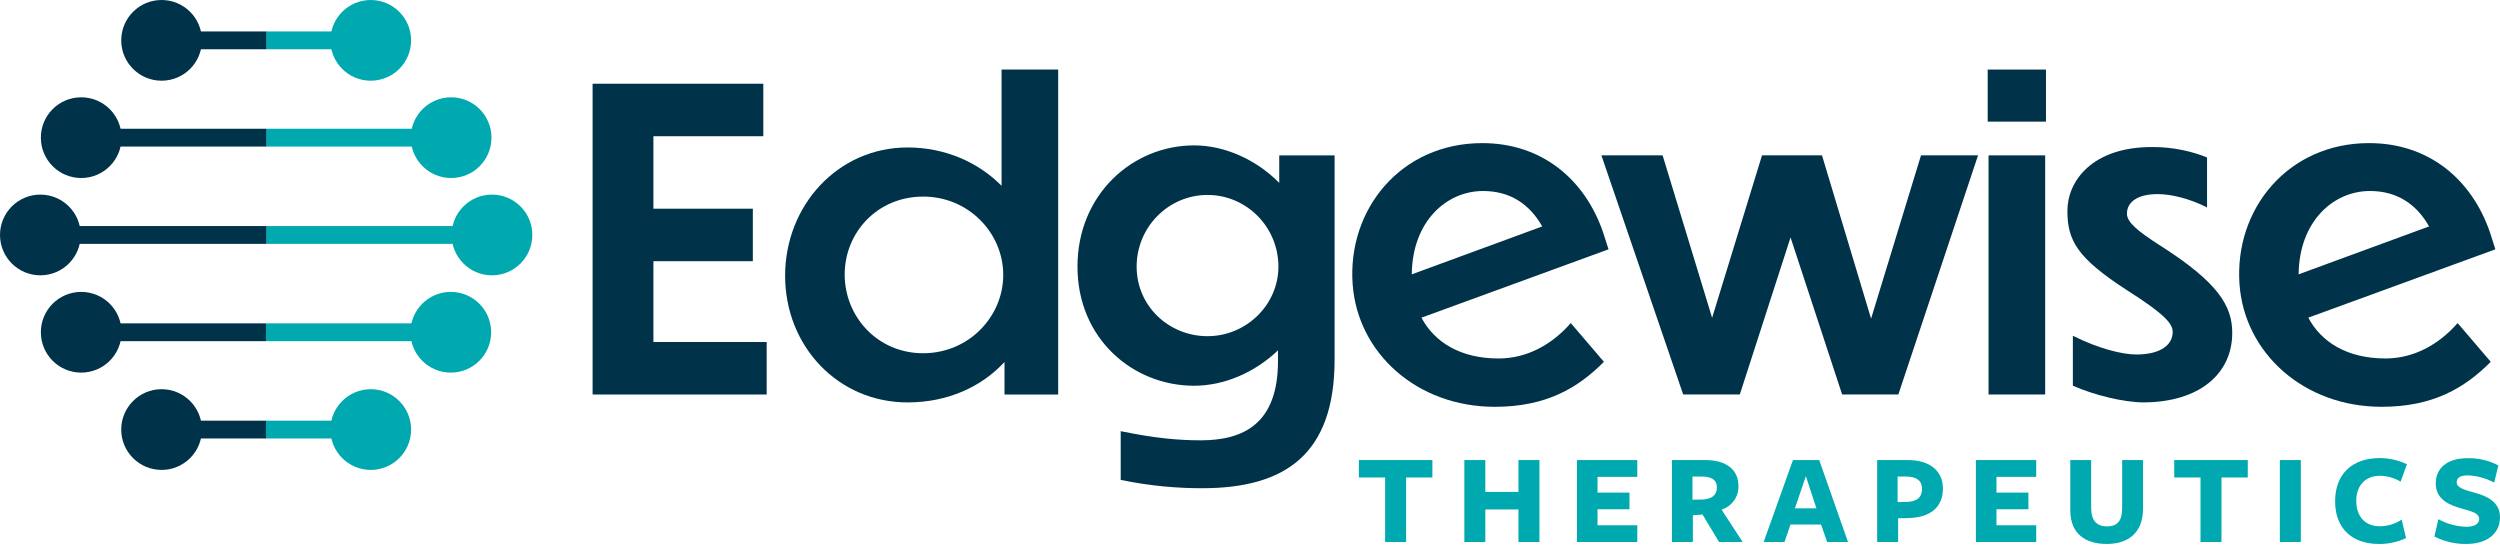 <svg width="200" height="44" viewBox="0 0 200 44" fill="none" xmlns="http://www.w3.org/2000/svg">
<path d="M112.489 38.199V43.36H110.81V38.199H108.71V36.804H114.592V38.199H112.489Z" fill="#00A9AF"/>
<path d="M121.477 43.36V40.757H118.826V43.36H117.148V36.804H118.826V39.352H121.477V36.804H123.155V43.36H121.477Z" fill="#00A9AF"/>
<path d="M126.156 43.36V36.804H130.983V38.147H127.803V39.406H130.358V40.739H127.803V42.019H130.983V43.362L126.156 43.36Z" fill="#00A9AF"/>
<path d="M135.431 43.36H133.753V36.804H136.404C138.157 36.804 139.076 37.612 139.076 38.881C139.1 39.74 138.549 40.508 137.724 40.77L139.415 43.362H137.524L136.202 41.16L135.43 41.224V43.36H135.432H135.431ZM136.242 39.96C136.959 39.909 137.352 39.615 137.352 38.983C137.352 38.407 136.951 38.122 136.105 38.122H135.398V39.978L136.242 39.96Z" fill="#00A9AF"/>
<path d="M147.84 43.36H146.17L145.685 41.965H143.236L142.761 43.36H141.093L143.436 36.804H145.537L147.84 43.36ZM144.469 38.095L143.591 40.666H145.314L144.469 38.095Z" fill="#00A9AF"/>
<path d="M152.496 41.45L151.851 41.46V43.36H150.173V36.804H152.613C154.461 36.804 155.434 37.728 155.434 39.081C155.434 40.612 154.385 41.45 152.496 41.45ZM152.486 38.125H151.809V40.168L152.486 40.157C153.353 40.147 153.763 39.781 153.763 39.119C153.763 38.457 153.33 38.124 152.486 38.124V38.125Z" fill="#00A9AF"/>
<path d="M158.072 43.36V36.804H162.898V38.147H159.718V39.406H162.273V40.739H159.718V42.019H162.898V43.362L158.072 43.36Z" fill="#00A9AF"/>
<path d="M168.528 43.516C166.806 43.516 165.624 42.678 165.624 40.829V36.804H167.292V40.612C167.292 41.599 167.692 42.112 168.569 42.112C169.362 42.112 169.772 41.691 169.772 40.674V36.803H171.443V40.685C171.445 42.584 170.303 43.517 168.528 43.517V43.516Z" fill="#00A9AF"/>
<path d="M177.718 38.199V43.36H176.04V38.199H173.939V36.804H179.822V38.199H177.719H177.718Z" fill="#00A9AF"/>
<path d="M182.388 43.36V36.804H184.065V43.36H182.388Z" fill="#00A9AF"/>
<path d="M192.051 38.535C191.547 38.233 190.972 38.068 190.381 38.063C189.241 38.063 188.502 38.829 188.502 40.068C188.502 41.306 189.198 42.103 190.392 42.103C191.013 42.098 191.617 41.912 192.134 41.568L192.482 43.047C191.805 43.365 191.064 43.526 190.316 43.518C188.205 43.518 186.809 42.311 186.809 40.108C186.809 37.905 188.192 36.647 190.368 36.647C191.124 36.647 191.873 36.816 192.554 37.14L192.05 38.534L192.051 38.535Z" fill="#00A9AF"/>
<path d="M198.335 41.525C198.335 41.084 197.859 40.938 196.982 40.696C196.022 40.435 194.86 39.994 194.86 38.681C194.86 37.463 195.758 36.656 197.395 36.656C198.255 36.636 199.107 36.833 199.866 37.232L199.538 38.607C198.881 38.256 198.149 38.058 197.403 38.03C196.822 38.03 196.535 38.23 196.535 38.587C196.535 39.018 197.137 39.184 197.93 39.405C198.944 39.677 200 40.139 200 41.386C200 42.635 199.03 43.517 197.297 43.517C196.412 43.527 195.539 43.322 194.752 42.919L195.07 41.535C195.76 41.917 196.538 42.124 197.33 42.142C197.921 42.142 198.335 41.924 198.335 41.525Z" fill="#00A9AF"/>
<path d="M47.408 6.698H61.065V10.898H52.273V16.696H60.227V20.896H52.273V27.362H61.334V31.561H47.408V6.698Z" fill="#003349"/>
<path d="M80.36 28.96C78.515 30.959 75.797 32.193 72.608 32.193C67.038 32.193 62.809 27.694 62.809 22.062C62.809 16.429 67.037 11.797 72.608 11.797C75.628 11.797 78.279 12.996 80.125 14.863V5.565H84.656V31.56H80.36V28.961V28.96ZM73.85 15.729C70.192 15.729 67.575 18.595 67.575 21.96C67.575 25.326 70.192 28.259 73.85 28.259C77.508 28.259 80.259 25.326 80.259 21.993C80.259 18.66 77.508 15.727 73.85 15.727V15.729Z" fill="#003349"/>
<path d="M96.166 39.058C94.22 39.058 92.072 38.892 89.656 38.392V34.493C92.407 35.06 94.286 35.226 96.064 35.226C99.521 35.226 102.238 33.86 102.238 28.894V28.028C100.393 29.794 97.943 30.86 95.527 30.86C90.627 30.86 86.198 27.094 86.198 21.329C86.198 15.564 90.594 11.631 95.527 11.631C97.977 11.631 100.493 12.764 102.339 14.63V12.43H106.768V28.76C106.768 36.326 102.842 39.058 96.165 39.058H96.166ZM102.273 21.328C102.273 18.161 99.723 15.596 96.602 15.596C93.481 15.596 90.931 18.161 90.931 21.328C90.931 24.494 93.515 26.894 96.602 26.894C99.69 26.894 102.273 24.394 102.273 21.328Z" fill="#003349"/>
<path d="M143.244 18.995L139.185 31.559H134.654L128.111 12.429H133.009L136.969 25.426L140.961 12.429H145.76L149.686 25.493L153.68 12.429H158.243L151.868 31.559H147.371L143.244 18.995Z" fill="#003349"/>
<path d="M163.682 9.731H159.014V5.565H163.678V9.731H163.681H163.682ZM163.614 31.56H159.084V12.43H163.614V31.56Z" fill="#003349"/>
<path d="M176.564 12.596V16.595C175.121 15.861 173.645 15.528 172.605 15.528C171.061 15.528 170.155 16.128 170.155 17.095C170.155 17.761 170.961 18.461 172.84 19.66C177.436 22.593 178.58 24.46 178.58 26.626C178.58 29.925 175.929 32.158 171.533 32.192C169.855 32.192 167.506 31.592 165.829 30.858V26.859C167.876 27.892 169.788 28.359 170.896 28.359C172.943 28.359 173.815 27.526 173.815 26.559C173.815 25.926 173.278 25.193 170.123 23.194C166.164 20.628 165.392 19.228 165.392 16.862C165.392 14.495 167.372 11.729 172.238 11.763C173.913 11.763 175.423 12.13 176.564 12.596Z" fill="#003349"/>
<path d="M108.212 22.747C107.776 16.748 112.071 11.449 118.581 11.449C123.38 11.449 126.802 14.381 128.245 18.581L128.682 19.947L113.716 25.413C114.756 27.378 116.837 28.678 119.89 28.678C122.138 28.678 124.151 27.579 125.662 25.846L128.313 28.945C126.231 31.045 123.682 32.545 119.588 32.545C113.347 32.545 108.615 28.246 108.212 22.747ZM112.943 21.947L123.379 18.114C122.338 16.281 120.76 15.281 118.648 15.281C115.694 15.279 112.977 17.745 112.943 21.947Z" fill="#003349"/>
<path d="M179.161 22.746C178.725 16.747 183.02 11.448 189.529 11.448C194.328 11.448 197.75 14.38 199.194 18.58L199.63 19.946L184.664 25.412C185.704 27.377 187.784 28.677 190.838 28.677C193.086 28.677 195.099 27.578 196.609 25.845L199.26 28.944C197.18 31.044 194.629 32.544 190.536 32.544C184.295 32.544 179.562 28.245 179.16 22.746H179.161ZM183.892 21.945L194.328 18.113C193.287 16.28 191.709 15.28 189.597 15.28C186.643 15.278 183.925 17.744 183.892 21.945Z" fill="#003349"/>
<path d="M31.422 2.516H21.293V3.941H31.422V2.516Z" fill="#00A9AF"/>
<path d="M21.304 2.516H13.634V3.941H21.304V2.516Z" fill="#003349"/>
<path d="M12.927 6.457C14.71 6.457 16.155 5.012 16.155 3.229C16.155 1.446 14.71 0 12.927 0C11.143 0 9.698 1.446 9.698 3.229C9.698 5.012 11.143 6.457 12.927 6.457Z" fill="#003349"/>
<path d="M29.66 6.457C31.443 6.457 32.888 5.012 32.888 3.229C32.888 1.446 31.443 0 29.66 0C27.876 0 26.431 1.446 26.431 3.229C26.431 5.012 27.876 6.457 29.66 6.457Z" fill="#00A9AF"/>
<path d="M40.504 18.084H21.293V19.509H40.504V18.084Z" fill="#00A9AF"/>
<path d="M21.305 18.084H3.229V19.509H21.305V18.084Z" fill="#003349"/>
<path d="M3.229 22.026C5.012 22.026 6.457 20.58 6.457 18.797C6.457 17.014 5.012 15.568 3.229 15.568C1.446 15.568 0 17.014 0 18.797C0 20.58 1.446 22.026 3.229 22.026Z" fill="#003349"/>
<path d="M39.357 22.026C41.141 22.026 42.586 20.58 42.586 18.797C42.586 17.014 41.141 15.568 39.357 15.568C37.574 15.568 36.129 17.014 36.129 18.797C36.129 20.58 37.574 22.026 39.357 22.026Z" fill="#00A9AF"/>
<path d="M38.016 10.3H21.293V11.725H38.016V10.3Z" fill="#00A9AF"/>
<path d="M21.305 10.3H6.782V11.725H21.305V10.3Z" fill="#003349"/>
<path d="M6.497 14.241C8.28 14.241 9.725 12.796 9.725 11.012C9.725 9.229 8.28 7.784 6.497 7.784C4.713 7.784 3.268 9.229 3.268 11.012C3.268 12.796 4.713 14.241 6.497 14.241Z" fill="#003349"/>
<path d="M36.09 14.241C37.873 14.241 39.318 12.796 39.318 11.012C39.318 9.229 37.873 7.784 36.09 7.784C34.306 7.784 32.861 9.229 32.861 11.012C32.861 12.796 34.306 14.241 36.09 14.241Z" fill="#00A9AF"/>
<path d="M31.421 33.653H21.266V35.078H31.421V33.653Z" fill="#00A9AF"/>
<path d="M21.277 33.653H13.634V35.078H21.277V33.653Z" fill="#003349"/>
<path d="M12.927 37.594C14.71 37.594 16.155 36.148 16.155 34.365C16.155 32.582 14.71 31.136 12.927 31.136C11.143 31.136 9.698 32.582 9.698 34.365C9.698 36.148 11.143 37.594 12.927 37.594Z" fill="#003349"/>
<path d="M29.66 37.594C31.443 37.594 32.888 36.148 32.888 34.365C32.888 32.582 31.443 31.136 29.66 31.136C27.876 31.136 26.431 32.582 26.431 34.365C26.431 36.148 27.876 37.594 29.66 37.594Z" fill="#00A9AF"/>
<path d="M37.988 25.869H21.266V27.294H37.988V25.869Z" fill="#00A9AF"/>
<path d="M21.276 25.869H6.781V27.294H21.276V25.869Z" fill="#003349"/>
<path d="M6.497 29.809C8.28 29.809 9.725 28.364 9.725 26.581C9.725 24.797 8.28 23.352 6.497 23.352C4.713 23.352 3.268 24.797 3.268 26.581C3.268 28.364 4.713 29.809 6.497 29.809Z" fill="#003349"/>
<path d="M36.063 29.809C37.846 29.809 39.292 28.364 39.292 26.581C39.292 24.797 37.846 23.352 36.063 23.352C34.28 23.352 32.835 24.797 32.835 26.581C32.835 28.364 34.28 29.809 36.063 29.809Z" fill="#00A9AF"/>
</svg>
